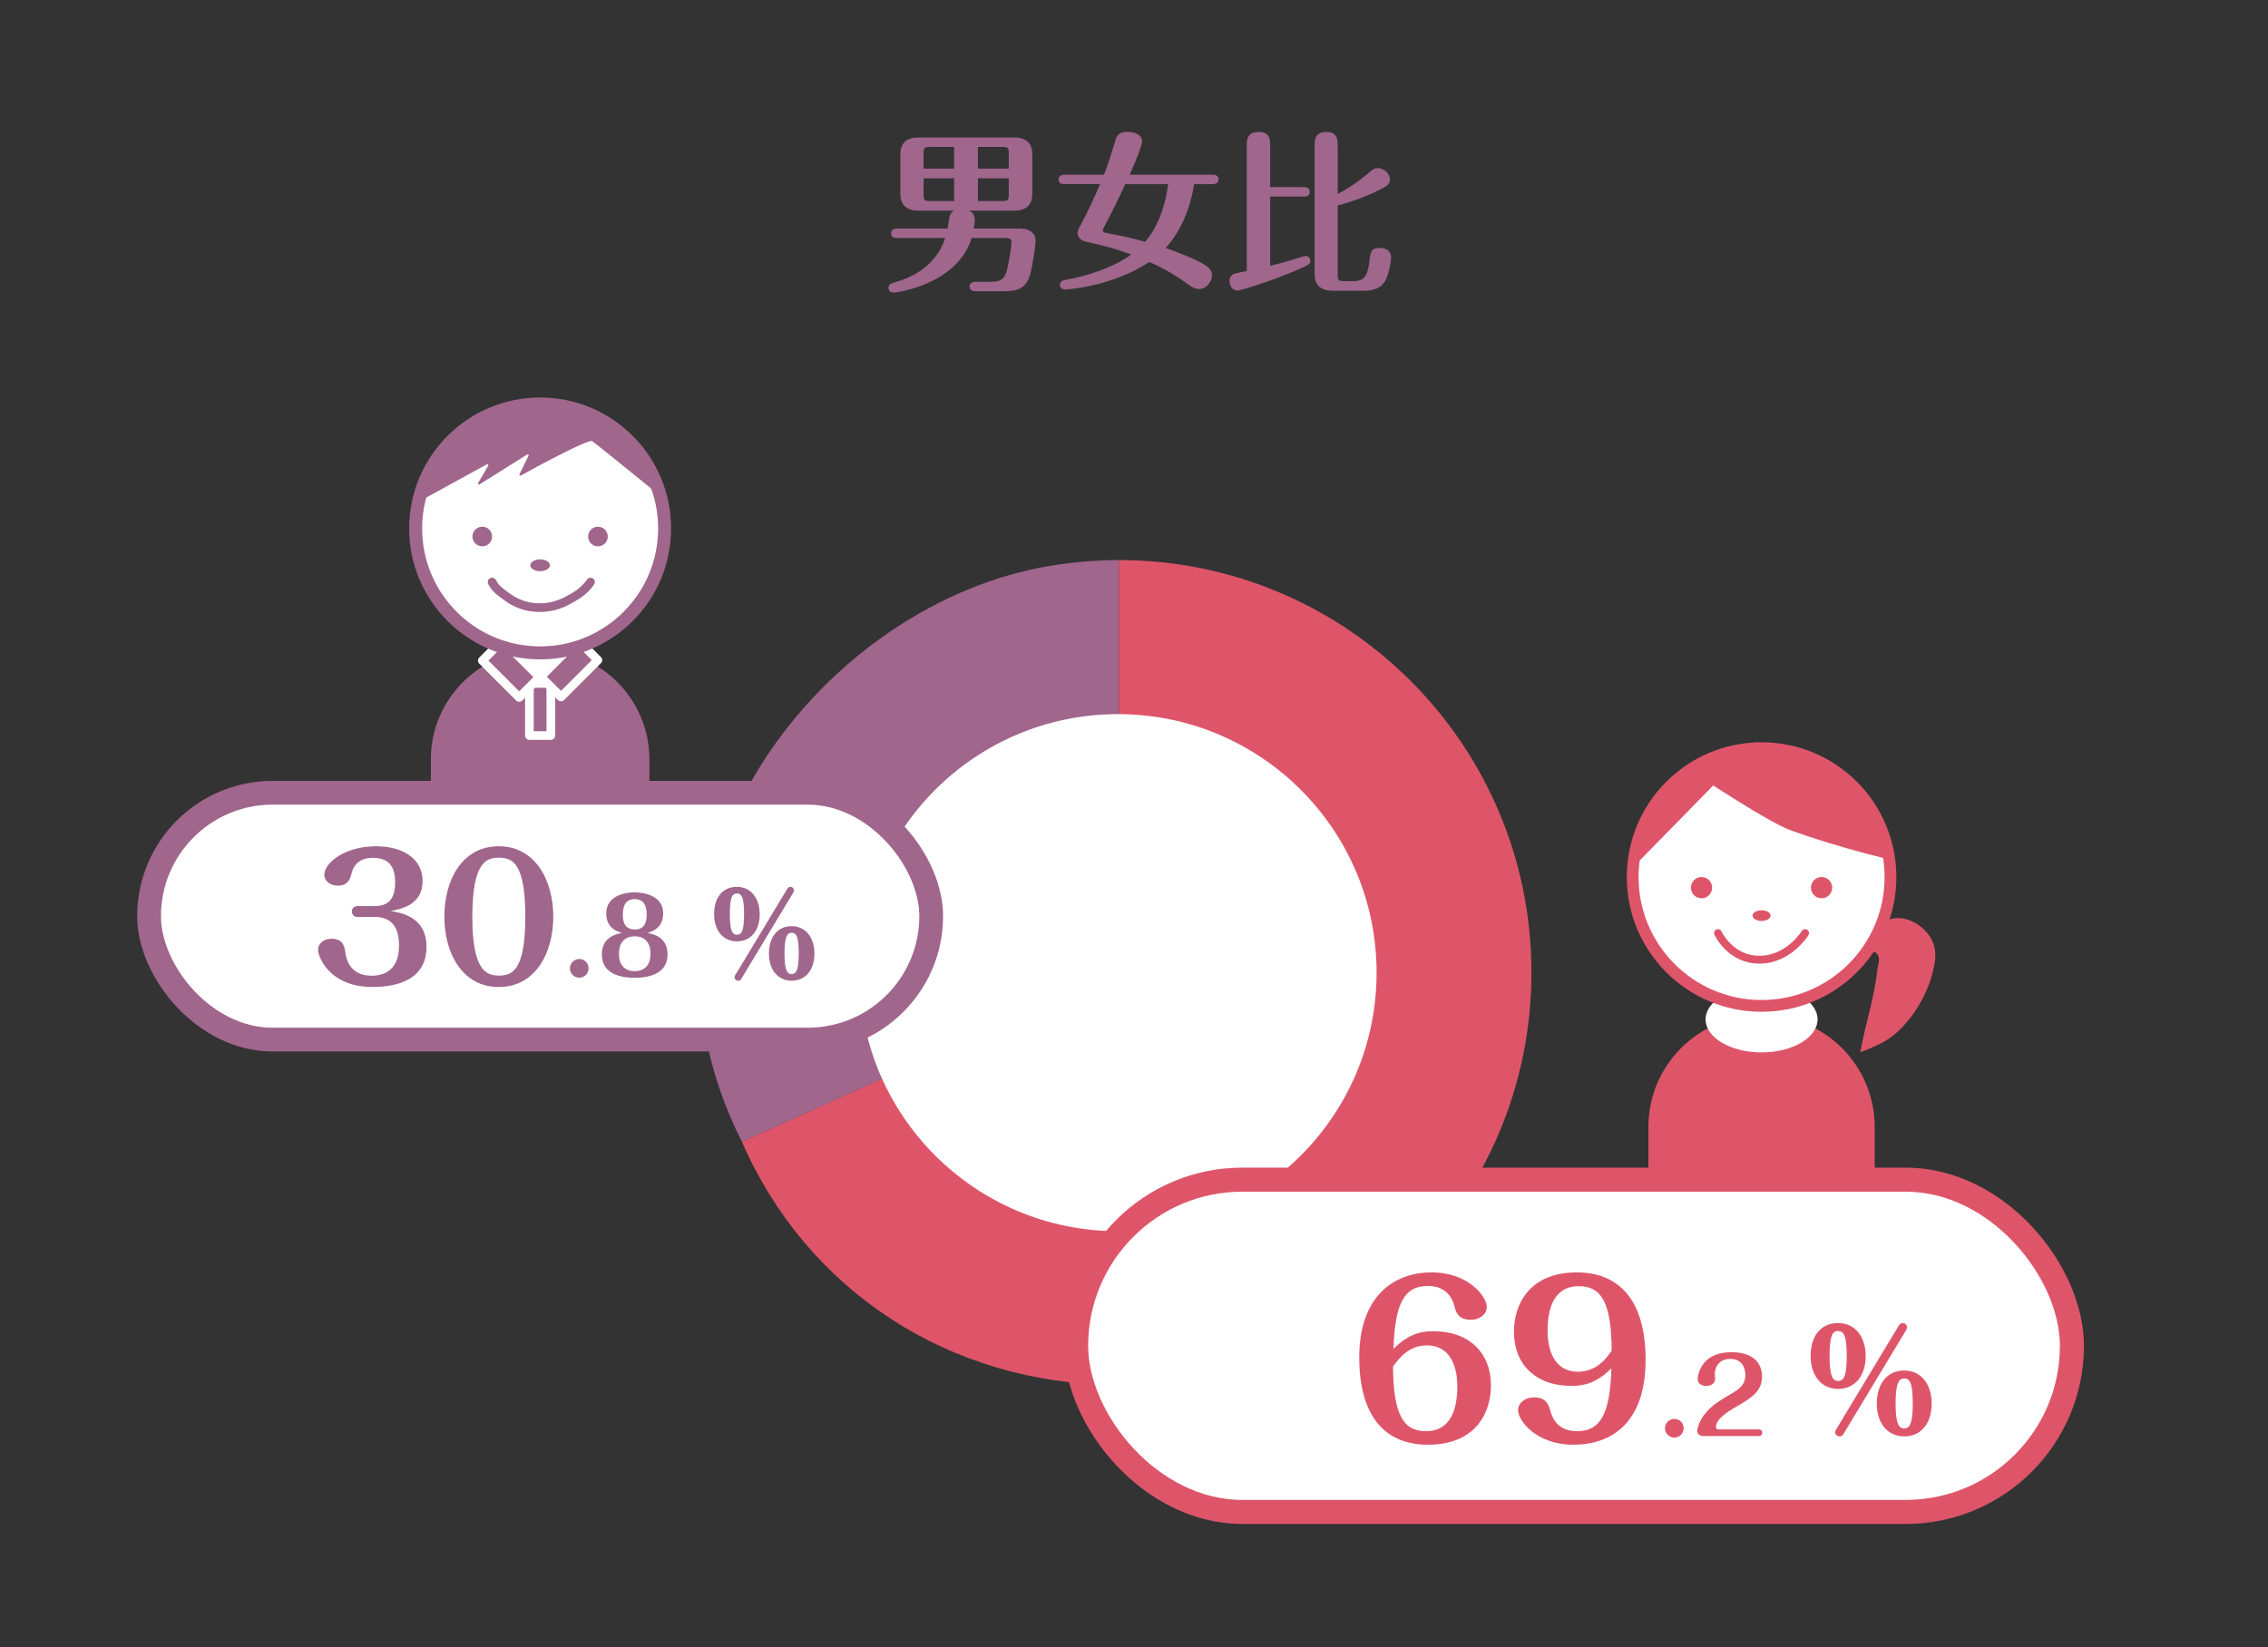 <?xml version="1.0" encoding="UTF-8"?><svg id="_イヤー_1" xmlns="http://www.w3.org/2000/svg" viewBox="0 0 395 287"><rect x="0" y="0" width="395" height="287" fill="#333333" stroke="none"/><defs><style>.cls-1,.cls-2{fill:none;}.cls-1,.cls-2,.cls-3{stroke-linecap:round;}.cls-1,.cls-4,.cls-5,.cls-6,.cls-7{stroke-miterlimit:10;}.cls-1,.cls-6,.cls-7{stroke:#a0668c;}.cls-1,.cls-3{stroke-width:1.51px;}.cls-2{stroke-width:1.37px;}.cls-2,.cls-4,.cls-5{stroke:#de556a;}.cls-2,.cls-3{stroke-linejoin:round;}.cls-8,.cls-4,.cls-5,.cls-6,.cls-7{fill:#fff;}.cls-9,.cls-3{fill:#a0668c;}.cls-10{fill:#de556a;}.cls-4{stroke-width:2.05px;}.cls-5{stroke-width:4.19px;}.cls-6{stroke-width:4.14px;}.cls-7{stroke-width:2.26px;}.cls-3{stroke:#fff;}</style></defs><g><path class="cls-9" d="M94.07,113.26h0c10.5,0,19.03,8.53,19.03,19.03v6.79h-38.06v-6.79c0-10.5,8.53-19.03,19.03-19.03Z"/><g><rect class="cls-3" x="92.2" y="119.06" width="3.73" height="9.08"/><rect class="cls-3" x="86.48" y="111.98" width="5" height="9.08" transform="translate(-56.33 97.05) rotate(-45)"/><rect class="cls-3" x="96.64" y="111.91" width="5" height="9.08" transform="translate(111.39 -36) rotate(45)"/></g><polygon class="cls-8" points="98.29 114.36 94.07 118.18 89.84 114.36 89.84 108.34 98.29 108.34 98.29 114.36"/><circle class="cls-7" cx="94.07" cy="92.06" r="21.68"/><path class="cls-9" d="M94.18,70.38c-5.18,0-9.94,1.82-13.67,4.86,0,0-3.3,2.75-5.65,7.01-.86,1.57-1.44,3.3-1.83,5.09l11.78-6.46c.15-.08,.3,.09,.22,.24l-1.77,3.05c-.09,.15,.08,.33,.23,.23l8.33-5.22c.14-.09,.31,.07,.23,.22l-1.58,3.22c-.07,.15,.08,.31,.22,.23,2.21-1.22,11.79-6.44,12.46-5.99,.51,.34,7.48,5.98,11.97,9.63-2.46-9.27-10.89-16.12-20.93-16.12Z"/><g><circle class="cls-9" cx="104.14" cy="93.47" r="1.71"/><circle class="cls-9" cx="83.99" cy="93.47" r="1.71"/><ellipse class="cls-9" cx="94.07" cy="98.48" rx="1.71" ry="1.03"/><path class="cls-1" d="M85.7,101.4c.68,1.32,1.7,1.91,2.73,2.67,2.92,2.15,6.89,2.33,10.09,.71,1.64-.83,3.22-1.75,4.33-3.38"/></g></g><g><path class="cls-9" d="M194.87,169.42l-65.65,29.5c-23.37-46.14,12.99-92.46,51.94-100.03,4.36-.85,9.27-1.32,13.71-1.32v71.85Z"/><path class="cls-10" d="M194.87,169.42V97.57c39.68,0,71.85,32.17,71.85,71.85s-32.17,71.85-71.85,71.85c-29.57,0-54.44-16.58-65.65-42.35l65.49-29.47h0"/></g><circle class="cls-8" cx="194.71" cy="169.45" r="45.04"/><g><path class="cls-9" d="M177.63,39.82c1.62,0,2.73,.69,2.73,2.22,0,.57-.45,3.96-.96,5.79-.72,2.64-2.43,2.91-4.95,2.91h-4.56c-.3,0-1.02-.06-1.02-.81s.72-.84,1.02-.84h2.4c1.32,0,2.34-.03,2.91-1.5,.42-1.11,.96-4.56,.96-5.43,0-.66-.57-.69-.9-.69h-6.03c-2.58,8.25-13.35,9.51-13.56,9.51-.75,0-.93-.54-.93-.81,0-.66,.51-.81,.99-.96,1.53-.42,7.05-2.01,8.88-7.74h-8.4c-.33,0-1.02-.06-1.02-.81s.69-.84,1.02-.84h8.82c.12-.63,.3-2.1,.45-2.43,.18-.42,.48-.57,.69-.69h-6.24c-2.28,0-3.12-1.29-3.12-2.88v-6.99c0-1.59,.78-2.88,3.12-2.88h16.74c2.28,0,3.12,1.26,3.12,2.88v6.99c0,1.56-.78,2.88-3.12,2.88h-7.92c.27,.12,1.02,.45,1.02,1.68,0,.21-.09,1.05-.15,1.44h8.01Zm-11.46-10.44v-3.78h-4.44c-.69,0-.87,.3-.87,.87v2.91h5.31Zm-5.31,1.68v3.09c0,.57,.18,.87,.87,.87h4.44v-3.96h-5.31Zm14.82-1.68v-2.91c0-.57-.18-.87-.87-.87h-4.5v3.78h5.37Zm-5.37,1.68v3.96h4.5c.69,0,.87-.3,.87-.87v-3.09h-5.37Z"/><path class="cls-9" d="M185.38,32.08c-.36,0-1.02-.09-1.02-.81s.69-.84,1.02-.84h6.9c.84-2.25,.96-2.64,2.04-6.15,.12-.42,.42-1.32,2.01-1.32,.48,0,2.58,.15,2.58,1.65,0,.9-1.59,4.56-2.16,5.82h14.46c.36,0,1.02,.09,1.02,.81s-.69,.84-1.02,.84h-3.24c-.27,1.83-1.23,6.96-4.95,11.13,2.07,.72,5.37,2.01,6.63,2.82,.84,.54,1.44,.99,1.44,1.89,0,1.05-.9,2.43-2.28,2.43-.75,0-1.2-.3-2.43-1.2-.78-.54-2.85-2.04-6.21-3.51-6.54,4.35-14.52,4.8-14.58,4.8-.57,0-.99-.27-.99-.81,0-.69,.63-.81,.99-.87,4.02-.72,8.46-2.25,11.43-4.41-2.73-1.05-4.74-1.53-7.92-2.25-1.41-.33-1.41-1.35-1.41-1.56,0-.36,.12-.6,.39-1.08,1.68-3.18,2.52-5.1,3.51-7.38h-6.21Zm10.59,0c-.72,1.59-2.25,4.83-3.69,7.47-.18,.3-.21,.36-.21,.51,0,.06,0,.42,.51,.51,3.69,.72,4.11,.78,6.87,1.56,1.77-2.04,3.42-5.46,3.99-10.05h-7.47Z"/><path class="cls-9" d="M221.22,46.3c.48-.09,2.37-.57,4.44-1.23,.21-.06,1.47-.48,1.74-.48,.51,0,.81,.45,.81,.84,0,.57-.15,.63-1.71,1.35-3.81,1.71-10.23,3.84-11.01,3.84-.96,0-1.35-.99-1.35-1.62s.27-1.14,.93-1.35c.33-.09,1.71-.36,2.07-.42V25.57c0-1.2,0-2.58,2.07-2.58s2.01,1.44,2.01,2.55v7.05h5.88c.3,0,1.02,.06,1.02,.84s-.72,.81-1.02,.81h-5.88v12.06Zm11.76,1.8c0,.57,.18,.87,.87,.87h1.89c1.92,0,2.49-.99,2.79-3.72,.12-1.17,.24-2.07,1.74-2.07,1.08,0,2.01,.51,2.01,1.62,0,.63-.39,3.39-1.29,4.53-.57,.72-1.56,1.32-3.42,1.32h-5.49c-2.31,0-3.12-1.26-3.12-2.88V25.54c0-1.14,0-2.55,2.01-2.55s2.01,1.38,2.01,2.55v8.25c3.06-1.59,5.34-3.63,5.58-3.84,.45-.39,.81-.66,1.41-.66,.96,0,2.1,.87,2.1,1.92,0,.99-.54,1.23-2.04,1.98-2.25,1.11-4.62,1.95-7.05,2.61v12.3Z"/></g><rect class="cls-6" x="25.96" y="138.11" width="136.22" height="43" rx="21.5" ry="21.5"/><g><path class="cls-9" d="M62.26,159.75c-.62,0-.98-.47-.98-.95s.36-.95,.98-.95h2.94c2.26,0,3.62-1.04,3.62-4.1,0-2.2-.65-4.3-3.83-4.3-1.07,0-3.12,.21-3.74,2.64-.27,.98-.56,2.2-2.46,2.2-1.22,0-2.31-.8-2.31-1.87,0-2.2,3.77-4.99,8.96-4.99s8.16,2.52,8.16,6c0,4.21-3.65,4.9-5.55,5.28,1.99,.33,6.23,1.1,6.23,6.26,0,6.68-7.03,6.97-9.44,6.97-7.51,0-9.44-5.31-9.44-6.41,0-1.31,1.16-1.99,2.31-1.99,2.08,0,2.29,1.37,2.46,2.52,.09,.62,.56,3.92,4.51,3.92,4.78,0,4.81-4.18,4.81-5.28,0-3.56-1.6-4.96-4.3-4.96h-2.94Z"/><path class="cls-9" d="M96.36,159.69c0,6.35-3.12,12.26-9.5,12.26s-9.47-5.94-9.47-12.26,3.06-12.26,9.47-12.26,9.5,6,9.5,12.26Zm-14.1,0c0,9.17,2.29,10.27,4.6,10.27s4.63-.8,4.63-10.27-2.31-10.27-4.63-10.27c-2.14,0-4.6,.77-4.6,10.27Z"/><path class="cls-9" d="M102.51,168.71c0,.9-.74,1.62-1.62,1.62s-1.64-.74-1.64-1.62,.72-1.64,1.64-1.64,1.62,.72,1.62,1.64Z"/><path class="cls-9" d="M116.26,166.27c0,3.49-3.42,4.07-5.73,4.07s-5.71-.58-5.71-4.07c0-3.01,2.45-3.53,3.51-3.75-.63-.18-2.75-.74-2.75-3.37,0-3.22,3.48-3.69,4.95-3.69,1.58,0,4.97,.52,4.97,3.67,0,1.58-.72,2.85-2.75,3.39,1.06,.22,3.51,.74,3.51,3.75Zm-8.46-.07c0,2.09,1.19,2.99,2.74,2.99,1.35,0,2.75-.68,2.75-3.01,0-2-.99-3.06-2.75-3.06-1.3,0-2.74,.61-2.74,3.08Zm.67-6.86c0,2.34,1.26,2.59,2.11,2.59,1.75,0,2.05-1.42,2.05-2.59,0-1.55-.52-2.7-2.09-2.7-1.44,0-2.07,.97-2.07,2.7Z"/><path class="cls-9" d="M132.31,159.25c0,2.89-1.56,4.75-3.98,4.75s-3.96-1.96-3.96-4.75,1.41-4.75,3.96-4.75,3.98,2.1,3.98,4.75Zm-5.2,0c0,2.71,.38,3.6,1.21,3.6s1.27-.65,1.27-3.6-.44-3.6-1.25-3.6-1.23,.69-1.23,3.6Zm1.98,11.3c-.14,.24-.4,.3-.53,.3-.32,0-.63-.24-.63-.61,0-.12,.06-.24,.1-.32l9.1-15.1c.16-.26,.4-.32,.53-.32,.36,0,.63,.28,.63,.63,0,.12-.06,.24-.1,.32l-9.1,15.1Zm12.75-4.45c0,2.83-1.5,4.75-3.96,4.75s-3.98-1.98-3.96-4.75c0-2.69,1.39-4.75,3.96-4.75s3.96,2.18,3.96,4.75Zm-5.21,0c0,2.75,.4,3.6,1.23,3.6,.75,0,1.25-.55,1.25-3.6s-.46-3.6-1.23-3.6-1.25,.67-1.25,3.6Z"/></g><rect class="cls-5" x="187.42" y="205.51" width="173.43" height="57.89" rx="28.95" ry="28.95"/><g><path class="cls-10" d="M249.67,231.92c6.21,0,10,3.78,10,9.45,0,4.69-2.62,10.32-10.98,10.32-7.16,0-11.96-4.58-11.96-15.23s6.03-14.79,12.58-14.79,9.63,4.29,9.63,6c0,1.31-1.24,2.25-2.76,2.25-2.25,0-2.62-1.34-2.91-2.47-.44-1.63-1.64-3.42-4.62-3.42-4.18,0-5.71,3.27-5.96,10.94,2.62-2.51,4.58-3.05,6.98-3.05Zm-1.31,17.41c4.51,0,5.45-4.22,5.45-7.78,0-1.02,0-7.16-5.31-7.16-3.09,0-4.76,2.14-5.89,3.67,.07,8.25,1.71,11.27,5.74,11.27Z"/><path class="cls-10" d="M273.67,241.44c-6.21,0-10-3.74-10-9.45,0-4.65,2.62-10.32,10.94-10.32,7.23,0,11.99,4.65,11.99,15.23,0,11.12-6.07,14.79-12.58,14.79s-9.63-4.25-9.63-6c0-1.31,1.24-2.25,2.76-2.25,2.22,0,2.58,1.34,2.91,2.51,.44,1.56,1.6,3.38,4.62,3.38,4,0,5.74-2.91,5.96-10.94-2.62,2.54-4.65,3.05-6.98,3.05Zm1.31-17.37c-4.51,0-5.45,4.18-5.45,7.74,0,1.02,0,7.16,5.31,7.16,2.44,0,4.33-1.34,5.85-3.67-.04-8.21-1.71-11.23-5.71-11.23Z"/><path class="cls-10" d="M293.23,248.83c0,.9-.74,1.62-1.62,1.62s-1.64-.74-1.64-1.62,.72-1.64,1.64-1.64,1.62,.72,1.62,1.64Z"/><path class="cls-10" d="M306.34,249.02c.36,0,.59,.27,.59,.58,0,.27-.2,.58-.59,.58h-9.67c-.9,0-1.08-.63-1.08-.9,0-.09,.13-1.67,1.69-3.37,1.22-1.3,1.94-1.75,4.65-3.35,1.21-.72,2.05-1.51,2.05-3.01,0-.58-.2-2.81-2.59-2.81-2.61,0-2.74,2.3-2.74,2.54,0,.14,.07,.74,.07,.86,0,1.04-.95,1.31-1.53,1.31s-1.51-.23-1.51-1.22c0-.5,.22-1.62,.97-2.61,1.12-1.48,2.88-2.05,4.95-2.05,3.35,0,5.28,1.6,5.28,4.23s-1.93,3.8-4.77,5.44c-2.29,1.33-3.26,2.36-3.26,3.37,0,.31,.23,.41,.5,.41h6.99Z"/><path class="cls-10" d="M324.93,236.23c0,3.49-1.89,5.74-4.81,5.74s-4.78-2.37-4.78-5.74,1.7-5.74,4.78-5.74,4.81,2.54,4.81,5.74Zm-6.29,0c0,3.28,.46,4.35,1.46,4.35s1.53-.79,1.53-4.35-.53-4.35-1.51-4.35-1.48,.84-1.48,4.35Zm2.39,13.65c-.17,.29-.48,.36-.65,.36-.38,0-.77-.29-.77-.74,0-.14,.07-.29,.12-.38l11-18.24c.19-.31,.48-.38,.65-.38,.43,0,.76,.33,.76,.77,0,.14-.07,.29-.12,.38l-11,18.24Zm15.4-5.38c0,3.42-1.82,5.74-4.78,5.74s-4.81-2.39-4.78-5.74c0-3.25,1.67-5.74,4.78-5.74s4.78,2.63,4.78,5.74Zm-6.29,0c0,3.32,.48,4.35,1.48,4.35,.91,0,1.51-.67,1.51-4.35s-.55-4.35-1.48-4.35-1.51,.81-1.51,4.35Z"/></g><g><path class="cls-10" d="M325.3,161.59c.47-.71,4.25-1.61,5.04-1.65,1.59-.08,3.18,.64,4.37,1.66,.99,.85,1.81,1.94,2.15,3.2,.35,1.29,.18,2.67-.11,3.98-.84,3.72-2.69,7.2-5.29,10-2.13,2.29-3.88,3.15-7.48,4.54,1.19-6.26,2.26-8.47,3.05-14.8,.06-.5,.83-2.22-.93-2.87-1.49-.55-4.45,2.51-5.5,3.04,1.23-1.93,3.42-5.2,4.69-7.11Z"/><path class="cls-10" d="M306.52,176.9h.56c10.72,0,19.42,8.7,19.42,19.42v9.19h-39.41v-9.19c0-10.72,8.7-19.42,19.42-19.42Z"/><ellipse class="cls-8" cx="306.8" cy="177.59" rx="9.75" ry="5.75"/><circle class="cls-4" cx="306.8" cy="152.79" r="22.45"/><path class="cls-10" d="M306.87,130.34c-11.8,0-21.47,9.11-22.37,20.67l13.88-14.17s9.34,6.11,12.95,7.59c2.74,1.13,11.69,3.91,17.77,5.3-1.49-10.95-10.87-19.39-22.23-19.39Z"/><g><circle class="cls-10" cx="296.34" cy="154.64" r="1.85"/><circle class="cls-10" cx="317.25" cy="154.64" r="1.85"/><ellipse class="cls-10" cx="306.8" cy="159.51" rx="1.57" ry=".93"/></g><path class="cls-2" d="M299.21,162.56s2.1,4.63,7.22,4.63,7.95-4.63,7.95-4.63"/></g></svg>